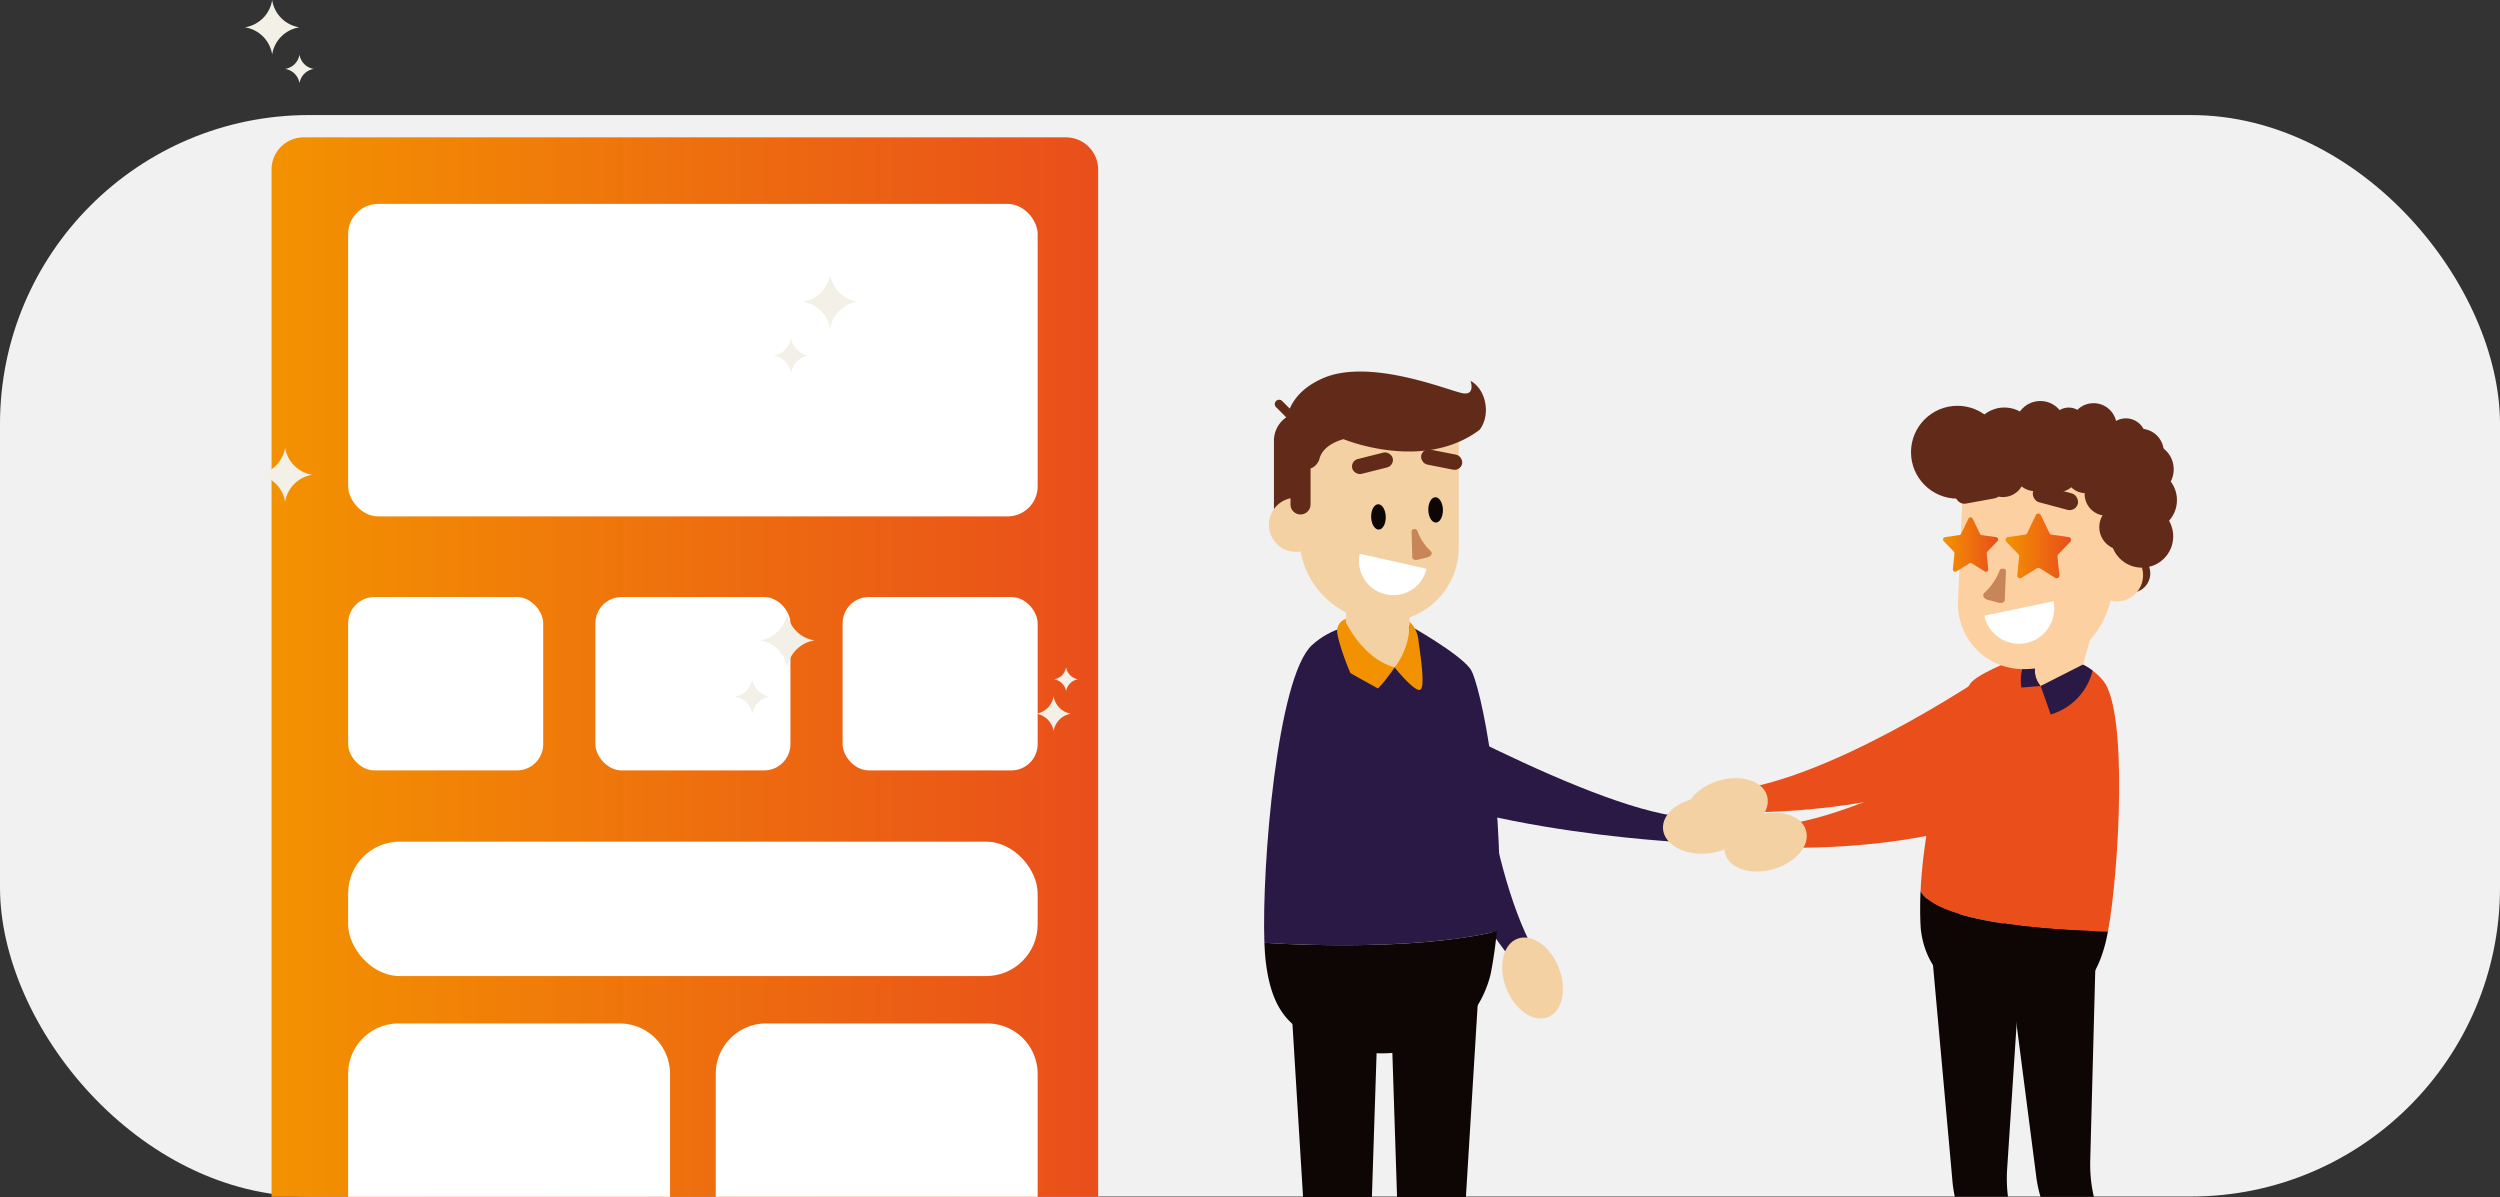 <svg xmlns="http://www.w3.org/2000/svg" xmlns:xlink="http://www.w3.org/1999/xlink" width="534" height="255.771" viewBox="0 0 534 255.771"><rect x="0" y="0" width="534" height="255.771" fill="#333333" stroke="none"/><defs><linearGradient id="linear-gradient" y1="0.5" x2="1" y2="0.5" gradientUnits="objectBoundingBox"><stop offset="0" stop-color="#f39200"></stop><stop offset="1" stop-color="#e94e1b"></stop></linearGradient></defs><g id="Group_5279" data-name="Group 5279" transform="translate(-710 -1236.423)"><rect id="Rectangle_3673" data-name="Rectangle 3673" width="534" height="231" rx="66" transform="translate(710 1261)" fill="#f1f1f1"></rect><g id="Group_3875" data-name="Group 3875" transform="translate(756.89 1054.615)"><g id="Group_3868" data-name="Group 3868" transform="translate(11.11 211.147)"><path id="Rectangle_2579" data-name="Rectangle 2579" d="M6.876,0h162.81a6.876,6.876,0,0,1,6.876,6.876V226.3a0,0,0,0,1,0,0H0a0,0,0,0,1,0,0V6.876A6.876,6.876,0,0,1,6.876,0Z" fill="url(#linear-gradient)"></path><rect id="Rectangle_2580" data-name="Rectangle 2580" width="147.279" height="66.749" rx="6.405" transform="translate(16.364 14.211)" fill="#fff"></rect><rect id="Rectangle_2581" data-name="Rectangle 2581" width="41.665" height="37.035" rx="5.613" transform="translate(16.364 98.186)" fill="#fff"></rect><path id="Rectangle_2582" data-name="Rectangle 2582" d="M10.77,0H57.989a10.77,10.77,0,0,1,10.77,10.77V37.035a0,0,0,0,1,0,0H0a0,0,0,0,1,0,0V10.77A10.77,10.77,0,0,1,10.77,0Z" transform="translate(16.364 189.268)" fill="#fff"></path><path id="Rectangle_2583" data-name="Rectangle 2583" d="M10.77,0H57.989a10.77,10.77,0,0,1,10.77,10.77V37.035a0,0,0,0,1,0,0H0a0,0,0,0,1,0,0V10.77A10.77,10.77,0,0,1,10.77,0Z" transform="translate(94.885 189.268)" fill="#fff"></path><rect id="Rectangle_2584" data-name="Rectangle 2584" width="41.665" height="37.035" rx="5.613" transform="translate(69.172 98.186)" fill="#fff"></rect><rect id="Rectangle_2585" data-name="Rectangle 2585" width="41.665" height="37.035" rx="5.613" transform="translate(121.979 98.186)" fill="#fff"></rect><rect id="Rectangle_2586" data-name="Rectangle 2586" width="147.279" height="28.709" rx="11.023" transform="translate(16.364 150.437)" fill="#fff"></rect></g><g id="Group_3874" data-name="Group 3874" transform="translate(223.117 261.169)"><g id="Group_3870" data-name="Group 3870" transform="translate(0 0)"><path id="Path_7836" data-name="Path 7836" d="M328.043,428.88s2.27,39.71,13.37,59.559l-3.551,3.4s-26.027-31.021-26.4-60.644l8.777-8.4Z" transform="translate(-283.565 -364.423)" fill="#2a1845"></path><ellipse id="Ellipse_2323" data-name="Ellipse 2323" cx="6.017" cy="8.99" rx="6.017" ry="8.99" transform="translate(48.47 123.359) rotate(-21.344)" fill="#f3d1a3"></ellipse><g id="Group_3869" data-name="Group 3869"><path id="Rectangle_2587" data-name="Rectangle 2587" d="M6.07,0H7.9a0,0,0,0,1,0,0V22.847a0,0,0,0,1,0,0H0a0,0,0,0,1,0,0V6.07A6.07,6.07,0,0,1,6.07,0Z" transform="translate(2.105 8.71)" fill="#622b19"></path><path id="Path_7837" data-name="Path 7837" d="M348.445,604.384c.311-.37.613-.757.906-1.157C349.062,603.627,348.76,604.01,348.445,604.384Z" transform="translate(-304.525 -466.675)" fill="#e94e1b"></path><path id="Path_7838" data-name="Path 7838" d="M296.792,477.669c-19.347,4.667-49.646,2.459-49.646,2.459-.583-16.275,2.744-56.807,10.178-63.59,8.144-7.429,20.832-4.17,20.832-4.17s10.425,5.829,12.952,9.207C293.345,424.572,299.136,453.19,296.792,477.669Z" transform="translate(-247.081 -358.111)" fill="#2a1845"></path><path id="Path_7839" data-name="Path 7839" d="M287.417,374.352v20.063a6.8,6.8,0,1,0,13.6,0V374.352Z" transform="translate(-269.94 -336.97)" fill="#f3d1a3"></path><path id="Path_7840" data-name="Path 7840" d="M296.877,564.007c0,.038,0,.076-.009.119-.042.447-.089.893-.14,1.336-.042.391-.085.779-.136,1.166q-.051.46-.115.919c-.051.387-.1.774-.162,1.162s-.11.77-.175,1.153-.123.762-.187,1.14-.132.757-.2,1.132-.14.749-.217,1.119a23.192,23.192,0,0,1-2.442,6.059c-.174.293-.349.583-.532.86s-.374.562-.566.829c-.294.4-.6.787-.906,1.157a20.389,20.389,0,0,1-3.093,2.974c-.247.191-.494.374-.749.557h0c-.251.179-.511.353-.77.523a22.7,22.7,0,0,1-3.276,1.736c-.285.124-.566.238-.855.353a29.052,29.052,0,0,1-17.185.881c-11.169-2.829-16.194-6.591-17.645-18.768-.055-.472-.106-1-.149-1.583-.022-.285-.039-.583-.06-.893-.009-.153-.017-.315-.026-.477-.013-.319-.03-.651-.042-1C247.231,566.466,277.53,568.674,296.877,564.007Z" transform="translate(-247.166 -444.449)" fill="#0d0604"></path><path id="Path_7841" data-name="Path 7841" d="M361.8,564.011l-.013.115c0-.043.009-.081.009-.119Z" transform="translate(-312.088 -444.449)" fill="#0d0604"></path><path id="Path_7842" data-name="Path 7842" d="M264.38,317.983v22.194a18.27,18.27,0,0,0,18.27,18.27h0a15.815,15.815,0,0,0,15.815-15.815V317.983Z" transform="translate(-256.884 -305.025)" fill="#f3d1a3"></path><circle id="Ellipse_2324" data-name="Ellipse 2324" cx="5.787" cy="5.787" r="5.787" transform="translate(1.025 26.947)" fill="#f3d1a3"></circle><path id="Rectangle_2588" data-name="Rectangle 2588" d="M.77,0H3.513a.77.77,0,0,1,.77.77v13.3A2.154,2.154,0,0,1,2.13,16.222h0A2.13,2.13,0,0,1,0,14.092V.77A.77.77,0,0,1,.77,0Z" transform="translate(5.647 14.307)" fill="#622b19"></path><path id="Path_7843" data-name="Path 7843" d="M262.264,339.958l-1.618-2.6,1.618-5.285,1.685,4.943Z" transform="translate(-254.769 -313.011)" fill="#622b19"></path><path id="Path_7844" data-name="Path 7844" d="M265.046,306.584c.259-.969,1.257-2.968,5.1-4.065,0,0,16.978,7.1,29.066-1.994,2.43-3.178,1.433-8.6-1.932-10.468,0,0,1.059,3.053-1.558,2.679s-19.768-7.664-29.948-3.24-9.021,13.745-5.07,18.256c1.2,1.371,2.263,1.218,3.026.722A3.231,3.231,0,0,0,265.046,306.584Z" transform="translate(-253.176 -288.076)" fill="#622b19"></path><path id="Path_7845" data-name="Path 7845" d="M256.431,306.978a.921.921,0,0,1-.654-.271l-3.147-3.147a.924.924,0,1,1,1.307-1.307l3.147,3.147a.924.924,0,0,1-.653,1.578Z" transform="translate(-250.073 -295.957)" fill="#622b19"></path><path id="Path_7846" data-name="Path 7846" d="M277.669,640.761l1.357-41.635H260.419l2.551,41.635Z" transform="translate(-254.64 -464.352)" fill="#0d0604"></path><path id="Path_7847" data-name="Path 7847" d="M325.565,640.761l2.551-41.635H309.51l1.357,41.635Z" transform="translate(-282.46 -464.352)" fill="#0d0604"></path><ellipse id="Ellipse_2325" data-name="Ellipse 2325" cx="1.56" cy="2.704" rx="1.56" ry="2.704" transform="matrix(1, -0.025, 0.025, 1, 22.804, 28.387)" fill="#0d0604"></ellipse><ellipse id="Ellipse_2326" data-name="Ellipse 2326" cx="1.56" cy="2.704" rx="1.56" ry="2.704" transform="matrix(1, -0.025, 0.025, 1, 35.012, 26.888)" fill="#0d0604"></ellipse><path id="Path_7848" data-name="Path 7848" d="M319.8,366.145l.144,5.685c.009.361.567.6,1.095.472l2.11-.518c.861-.211,1.209-.881.71-1.367h0a11.186,11.186,0,0,1-2.818-4.259l-.043-.123a.6.6,0,0,0-.6-.3h0C320.06,365.747,319.793,365.929,319.8,366.145Z" transform="translate(-288.29 -332.088)" fill="#c78558"></path><path id="Path_7849" data-name="Path 7849" d="M294.012,377.9a7.313,7.313,0,0,0,14.271,3.2" transform="translate(-273.576 -338.978)" fill="#fff"></path><rect id="Rectangle_2589" data-name="Rectangle 2589" width="8.918" height="3.269" rx="1.635" transform="translate(27.873 20.081) rotate(165.872)" fill="#622b19"></rect><rect id="Rectangle_2590" data-name="Rectangle 2590" width="8.918" height="3.269" rx="1.635" transform="translate(33.878 16.343) rotate(11.224)" fill="#622b19"></rect><path id="Path_7850" data-name="Path 7850" d="M284.954,410.753s3.521,7.713,10.417,9.656c0,0-4.44,6.536-6.251,6.3s-6.342-12.486-6.034-14.393a2.652,2.652,0,0,1,1.868-2.257Z" transform="translate(-267.477 -357.207)" fill="#f39200"></path><path id="Path_7851" data-name="Path 7851" d="M311.459,421.151a15.555,15.555,0,0,0,3.181-9.78,6.3,6.3,0,0,1,1.887,3.873c.307,2.541,1.592,10.209.365,10.691S311.459,421.151,311.459,421.151Z" transform="translate(-283.565 -357.949)" fill="#f39200"></path></g><path id="Path_7852" data-name="Path 7852" d="M277.638,435.47s47.483,27.558,69.96,31.015l2.8,5.7s-55.4-2.4-78.987-20.325l-1.254-11.745Z" transform="translate(-260.161 -371.606)" fill="#2a1845"></path><ellipse id="Ellipse_2327" data-name="Ellipse 2327" cx="8.99" cy="6.017" rx="8.99" ry="6.017" transform="translate(84.669 91.771) rotate(-5.23)" fill="#f3d1a3"></ellipse></g><path id="Path_7853" data-name="Path 7853" d="M536.105,433.789S503.4,456.424,480.921,459.88l-.494,4.889s40.468,1.441,64.055-16.483L545.7,436.2Z" transform="translate(-379.32 -370.653)" fill="#e94e1b"></path><g id="Group_3873" data-name="Group 3873" transform="translate(96.829 6.294)"><g id="Group_3872" data-name="Group 3872" transform="translate(0 42.74)"><g id="Group_3871" data-name="Group 3871" transform="translate(43.309)"><path id="Path_7854" data-name="Path 7854" d="M629.9,553.306c.268.166.415.261.415.261l-.212,8.109L629.034,602.1a30.938,30.938,0,0,0,.764,7.956v.007H618.409a28.406,28.406,0,0,1-.983-4.887l-4.13-31.93-.5-3.885-.944-7.3L610.5,551.667l-.839-6.49C616.512,545.2,627.624,551.889,629.9,553.306Z" transform="translate(-592.699 -482.812)" fill="#0d0604"></path><path id="Path_7855" data-name="Path 7855" d="M590.959,604.781a30.8,30.8,0,0,0,.166,6.157H579.768a28.931,28.931,0,0,1-.558-3.921l-4.1-45.566-1.276-14.161-.049-.562c2.131.156,4.6,1.7,7.058,3.849a77.852,77.852,0,0,1,10.674,12.359c1.241,1.734,1.988,2.879,1.988,2.879l-.287,4.417-.255,3.888Z" transform="translate(-572.363 -483.691)" fill="#0d0604"></path><path id="Path_7856" data-name="Path 7856" d="M661.922,566.474c.171-.669.338-1.466.507-2.377C662.319,564.658,662.059,565.895,661.922,566.474Z" transform="translate(-622.313 -493.534)" fill="#e94e1b"></path><path id="Path_7857" data-name="Path 7857" d="M570.708,478.249c4.5,8.33,40.029,8.6,40.029,8.6,2.35-12.7,4.341-47.13-1.043-53.595-5.8-6.963-16.763-5.289-16.763-5.289s-8.888,3.137-11.324,5.605C579.462,435.746,571.625,458.143,570.708,478.249Z" transform="translate(-570.621 -416.287)" fill="#e94e1b"></path><path id="Rectangle_2591" data-name="Rectangle 2591" d="M0,0H14.063a4.881,4.881,0,0,1,4.881,4.881v0a4.881,4.881,0,0,1-4.881,4.881H0a0,0,0,0,1,0,0V0A0,0,0,0,1,0,0Z" transform="translate(37.871 2.649) rotate(105.744)" fill="#fcd0a1"></path><path id="Path_7858" data-name="Path 7858" d="M570.538,550.084c-.016-.545-.028-1.091-.028-1.643,0-.5,0-.995.006-1.494,0-.292,0-.588.016-.882.005-.354.019-.709.032-1.068.011-.248.021-.5.032-.751,4.5,8.33,40.029,8.6,40.029,8.6-.11.561-.37,1.8-.507,2.377-.015.059-.027.11-.039.152-.239.914-.492,1.763-.771,2.558-.091.263-.184.518-.28.77s-.2.5-.3.739-.2.471-.308.694c-.211.451-.431.882-.663,1.285a15.177,15.177,0,0,1-.819,1.279c-.165.229-.335.445-.505.654-.033.044-.067.08-.1.12-.1.124-.209.241-.314.357-.142.157-.285.309-.436.455s-.3.286-.451.423c-.076.069-.156.138-.233.2-.156.133-.318.263-.484.384-.328.247-.669.476-1.024.692-.3.184-.618.356-.945.516-.433.216-.889.413-1.362.6-.378.145-.769.279-1.174.4a34.879,34.879,0,0,1-6.306,1.19c-5.8.647-12.625-.835-17.349-5.085q-.349-.314-.688-.654-.508-.5-.971-1.061c-.1-.123-.2-.249-.3-.376a16.075,16.075,0,0,1-1.123-1.6c-.173-.285-.339-.571-.5-.869a17.511,17.511,0,0,1-1.042-2.362c-.116-.331-.229-.675-.33-1.023q-.224-.782-.392-1.618t-.266-1.725C570.593,551.576,570.555,550.835,570.538,550.084Z" transform="translate(-570.508 -482.284)" fill="#0d0604"></path><path id="Path_7859" data-name="Path 7859" d="M570.663,544.254c-.011.248-.021.5-.028.743.011-.248.021-.5.032-.751Z" transform="translate(-570.58 -482.284)" fill="#0d0604"></path></g><path id="Path_7860" data-name="Path 7860" d="M624.378,431.784l-4.119.34s-1.177-6.468,4.182-8.979l-1.141,4.046A5.164,5.164,0,0,0,624.378,431.784Z" transform="translate(-555.331 -413.655)" fill="#2a1845"></path><path id="Path_7861" data-name="Path 7861" d="M558.54,452.75s-32.981,22.233-55.5,25.414l-.554,4.883s40.447,1.936,64.253-15.7l1.37-12.069Z" transform="translate(-488.651 -430.432)" fill="#e94e1b"></path><ellipse id="Ellipse_2328" data-name="Ellipse 2328" cx="8.99" cy="6.017" rx="8.99" ry="6.017" transform="translate(0 48.155) rotate(-15.912)" fill="#f3d1a3"></ellipse><path id="Path_7862" data-name="Path 7862" d="M638.922,432.538l-9.013,4.569,2.148,6.083a12.968,12.968,0,0,0,8.948-9.371A11.516,11.516,0,0,0,638.922,432.538Z" transform="translate(-560.862 -418.978)" fill="#2a1845"></path></g><circle id="Ellipse_2329" data-name="Ellipse 2329" cx="4.141" cy="4.141" r="4.141" transform="translate(84.182 32.676)" fill="#622b19"></circle><path id="Path_7863" data-name="Path 7863" d="M590.24,342.726,589.162,368.1a13.916,13.916,0,0,0,13.365,14.5h0a18.976,18.976,0,0,0,19.688-18.071l.961-20.466Z" transform="translate(-537.763 -325.341)" fill="#fcd0a1"></path><circle id="Ellipse_2330" data-name="Ellipse 2330" cx="5.597" cy="5.597" r="5.597" transform="translate(79.727 31.623)" fill="#fcd0a1"></circle><path id="Path_7864" data-name="Path 7864" d="M606.458,385.7l-.257,6.32c-.016.4-.64.66-1.225.507l-2.338-.611c-.955-.25-1.33-1-.766-1.533h0a12.434,12.434,0,0,0,3.206-4.689l.05-.136a.671.671,0,0,1,.674-.319h0C606.174,385.254,606.467,385.461,606.458,385.7Z" transform="translate(-544.823 -349.433)" fill="#c78558"></path><path id="Path_7865" data-name="Path 7865" d="M616.938,401.321a7.539,7.539,0,1,1-14.762,3.077" transform="translate(-545.146 -358.547)" fill="#fff"></path><rect id="Rectangle_2592" data-name="Rectangle 2592" width="9.92" height="3.636" rx="1.818" transform="translate(67.882 17.641) rotate(15.001)" fill="#622b19"></rect><rect id="Rectangle_2593" data-name="Rectangle 2593" width="9.92" height="3.636" rx="1.818" transform="translate(60.979 20.471) rotate(169.649)" fill="#622b19"></rect><circle id="Ellipse_2331" data-name="Ellipse 2331" cx="6.685" cy="6.685" r="6.685" transform="translate(83.994 22.227)" fill="#622b19"></circle><circle id="Ellipse_2332" data-name="Ellipse 2332" cx="9.916" cy="9.916" r="9.916" transform="translate(41.355 1.023)" fill="#622b19"></circle><circle id="Ellipse_2333" data-name="Ellipse 2333" cx="6.834" cy="6.834" r="6.834" transform="translate(54.459 1.388)" fill="#622b19"></circle><circle id="Ellipse_2334" data-name="Ellipse 2334" cx="4.271" cy="4.271" r="4.271" transform="translate(82.984 3.704)" fill="#622b19"></circle><circle id="Ellipse_2335" data-name="Ellipse 2335" cx="4.934" cy="4.934" r="4.934" transform="translate(75.418 0.462)" fill="#622b19"></circle><circle id="Ellipse_2336" data-name="Ellipse 2336" cx="5.355" cy="5.355" r="5.355" transform="translate(63.62)" fill="#622b19"></circle><circle id="Ellipse_2337" data-name="Ellipse 2337" cx="3.779" cy="3.779" r="3.779" transform="translate(71.264 1.401)" fill="#622b19"></circle><circle id="Ellipse_2338" data-name="Ellipse 2338" cx="5.627" cy="5.627" r="5.627" transform="translate(86.217 8.961)" fill="#622b19"></circle><circle id="Ellipse_2339" data-name="Ellipse 2339" cx="6.587" cy="6.587" r="6.587" transform="translate(84.99 14.583)" fill="#622b19"></circle><circle id="Ellipse_2340" data-name="Ellipse 2340" cx="4.884" cy="4.884" r="4.884" transform="translate(81.571 22.054)" fill="#622b19"></circle><circle id="Ellipse_2341" data-name="Ellipse 2341" cx="4.63" cy="4.63" r="4.63" transform="translate(56.364 11.262)" fill="#622b19"></circle><circle id="Ellipse_2342" data-name="Ellipse 2342" cx="4.63" cy="4.63" r="4.63" transform="translate(78.439 15.234)" fill="#622b19"></circle><circle id="Ellipse_2343" data-name="Ellipse 2343" cx="4.63" cy="4.63" r="4.63" transform="translate(63.243 9.997)" fill="#622b19"></circle><circle id="Ellipse_2344" data-name="Ellipse 2344" cx="4.277" cy="4.277" r="4.277" transform="translate(68.548 10.89)" fill="#622b19"></circle><circle id="Ellipse_2345" data-name="Ellipse 2345" cx="4.277" cy="4.277" r="4.277" transform="translate(74.339 11.125)" fill="#622b19"></circle><path id="Path_7866" data-name="Path 7866" d="M625.766,317.92l11.416-.928,8.1,2.516,2.928,6.2.295,5.194-8.759-1.365-11.359-5.084Z" transform="translate(-558.514 -310.757)" fill="#622b19"></path><circle id="Ellipse_2346" data-name="Ellipse 2346" cx="4.985" cy="4.985" r="4.985" transform="translate(85.385 5.922)" fill="#622b19"></circle><path id="Path_7867" data-name="Path 7867" d="M626.1,363.111l-3.66-.534a.589.589,0,0,1-.445-.327l-1.853-3.843a.589.589,0,0,0-1.06,0l-1.853,3.843a.589.589,0,0,1-.445.327l-3.659.534a.589.589,0,0,0-.341.989l2.577,2.7a.589.589,0,0,1,.159.465l-.4,3.981a.589.589,0,0,0,.9.559l3.283-2.039a.589.589,0,0,1,.621,0l3.283,2.039a.589.589,0,0,0,.9-.559l-.4-3.981a.589.589,0,0,1,.16-.465l2.577-2.7A.589.589,0,0,0,626.1,363.111Z" transform="translate(-551.064 -334.039)" fill="url(#linear-gradient)"></path><path id="Path_7868" data-name="Path 7868" d="M593.113,364.179l-3.079-.45a.5.5,0,0,1-.374-.275l-1.559-3.234a.5.5,0,0,0-.892,0l-1.559,3.234a.5.5,0,0,1-.374.275l-3.079.45a.5.5,0,0,0-.287.832l2.169,2.273a.5.5,0,0,1,.134.391l-.335,3.35a.5.5,0,0,0,.754.47l2.763-1.716a.5.5,0,0,1,.523,0l2.763,1.716a.5.5,0,0,0,.754-.47l-.335-3.35a.5.5,0,0,1,.135-.391l2.168-2.273A.5.5,0,0,0,593.113,364.179Z" transform="translate(-533.582 -335.097)" fill="url(#linear-gradient)"></path></g><ellipse id="Ellipse_2347" data-name="Ellipse 2347" cx="8.99" cy="6.017" rx="8.99" ry="6.017" transform="matrix(0.958, -0.286, 0.286, 0.958, 88.478, 89.966)" fill="#f3d1a3"></ellipse></g><path id="Path_7869" data-name="Path 7869" d="M574.764,80.959l0-.021,0,.021a6.974,6.974,0,0,1-5.814,5.814l-.021,0,.026,0a6.974,6.974,0,0,1,5.813,5.809h0a6.974,6.974,0,0,1,5.813-5.809l.026,0-.022,0A6.975,6.975,0,0,1,574.764,80.959Z" transform="translate(-444.355 159.48)" fill="#f3f0e8"></path><path id="Path_7870" data-name="Path 7870" d="M558.287,112.324l0-.013,0,.013a4.48,4.48,0,0,1-3.734,3.735l-.014,0,.016,0a4.479,4.479,0,0,1,3.734,3.731h0a4.48,4.48,0,0,1,3.734-3.731l.017,0-.014,0A4.48,4.48,0,0,1,558.287,112.324Z" transform="translate(-436.201 141.701)" fill="#f3f0e8"></path><path id="Path_7871" data-name="Path 7871" d="M11.24,404.967l0-.021,0,.021a6.975,6.975,0,0,1-5.814,5.814l-.022,0,.026,0a6.974,6.974,0,0,1,5.813,5.809h0a6.974,6.974,0,0,1,5.813-5.809l.026,0-.021,0A6.974,6.974,0,0,1,11.24,404.967Z" transform="translate(0 -223.138)" fill="#f3f0e8"></path><path id="Path_7872" data-name="Path 7872" d="M28.333,431.848l0-.011,0,.011a3.67,3.67,0,0,1-3.06,3.06l-.011,0,.013,0a3.671,3.671,0,0,1,3.059,3.057h0a3.671,3.671,0,0,1,3.059-3.057l.014,0-.011,0A3.671,3.671,0,0,1,28.333,431.848Z" transform="translate(-11.255 -238.378)" fill="#f3f0e8"></path><path id="Path_7873" data-name="Path 7873" d="M553.66,247.919l0-.022,0,.022a6.974,6.974,0,0,1-5.814,5.814l-.022,0,.026,0a6.974,6.974,0,0,1,5.813,5.809h0a6.975,6.975,0,0,1,5.813-5.809l.026,0-.022,0A6.974,6.974,0,0,1,553.66,247.919Z" transform="translate(-432.395 64.863)" fill="#f3f0e8"></path><path id="Path_7874" data-name="Path 7874" d="M539.144,280.46l0-.013,0,.013a4.477,4.477,0,0,1-3.732,3.732l-.014,0,.016,0a4.476,4.476,0,0,1,3.731,3.728h0a4.476,4.476,0,0,1,3.731-3.728l.017,0-.014,0A4.476,4.476,0,0,1,539.144,280.46Z" transform="translate(-425.354 46.417)" fill="#f3f0e8"></path><path id="Path_7875" data-name="Path 7875" d="M539.992,621.218l0-.014,0,.014a4.476,4.476,0,0,1-3.732,3.731l-.014,0,.017,0a4.476,4.476,0,0,1,3.731,3.728h0a4.476,4.476,0,0,1,3.731-3.728l.016,0-.014,0A4.476,4.476,0,0,1,539.992,621.218Z" transform="translate(-361.835 -290.694)" fill="#f3f0e8"></path><path id="Path_7876" data-name="Path 7876" d="M547.671,606.908v0a3.092,3.092,0,0,1-2.577,2.577h-.01l.012,0a3.091,3.091,0,0,1,2.576,2.574h0a3.091,3.091,0,0,1,2.576-2.574l.012,0h-.01A3.092,3.092,0,0,1,547.671,606.908Z" transform="translate(-366.844 -282.587)" fill="#f3f0e8"></path><path id="Path_7877" data-name="Path 7877" d="M17.624,625.548l0-.021,0,.021a6.974,6.974,0,0,1-5.814,5.814l-.021,0,.026,0a6.974,6.974,0,0,1,5.813,5.809h0a6.974,6.974,0,0,1,5.813-5.809l.026,0-.021,0A6.974,6.974,0,0,1,17.624,625.548Z" transform="translate(-3.618 -348.144)" fill="#f3f0e8"></path></g></g></svg>
